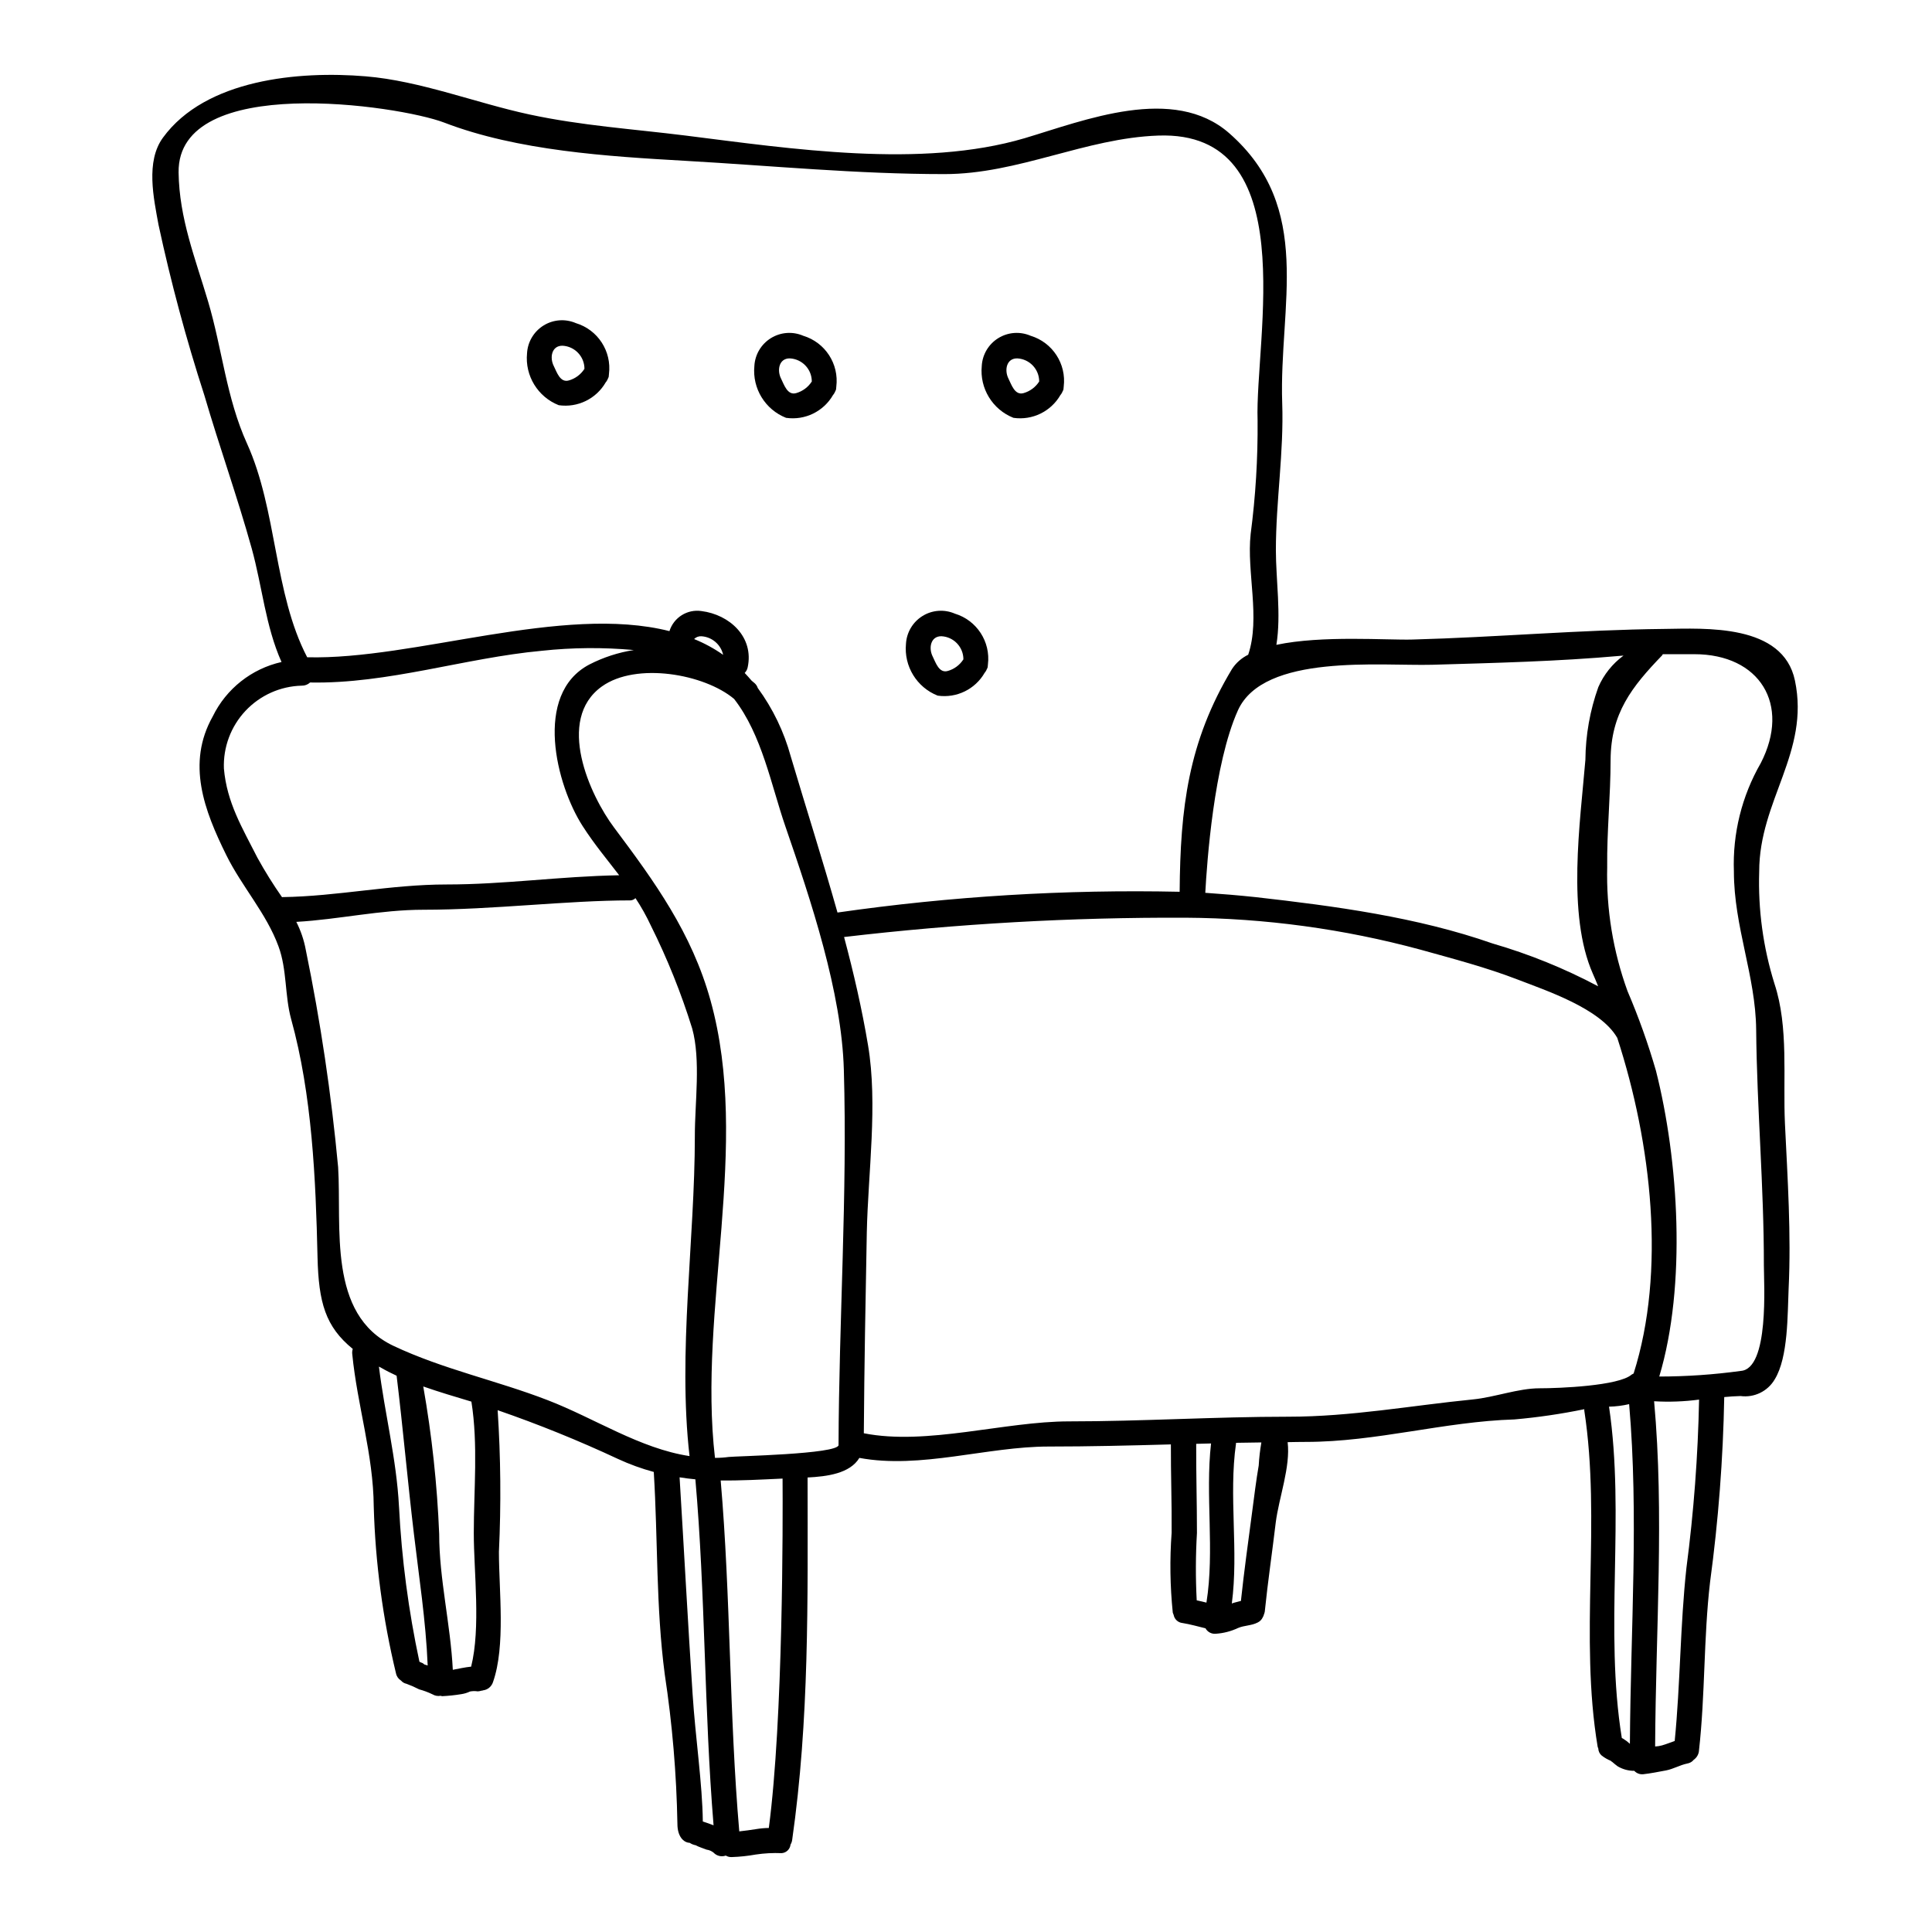 <?xml version="1.0" encoding="UTF-8"?>
<!-- The Best Svg Icon site in the world: iconSvg.co, Visit us! https://iconsvg.co -->
<svg fill="#000000" width="800px" height="800px" version="1.1" viewBox="144 144 512 512" xmlns="http://www.w3.org/2000/svg">
 <g>
  <path d="m619.68 324.36c3.984 19.051-9.473 31.734-9.473 50.582-0.328 10.078 1.043 20.137 4.047 29.762 3.812 11.516 2.207 25.039 2.777 37.125 0.699 14.562 1.672 29.191 0.969 43.785-0.301 6.562-0.066 18.078-3.68 23.934-1.852 3.16-5.418 4.902-9.051 4.418-1.41 0.031-2.848 0.133-4.328 0.27-0.301 16.395-1.555 32.758-3.754 49.008-1.738 14.832-1.27 29.895-2.945 44.691l0.004-0.004c-0.074 0.969-0.578 1.855-1.375 2.414-0.426 0.535-1.035 0.891-1.707 1.004-1.969 0.395-3.715 1.473-5.691 1.84-1.977 0.367-4.051 0.789-6.059 1.008v-0.004c-0.867 0.07-1.719-0.262-2.312-0.906-1.551 0.012-3.078-0.406-4.414-1.203-0.473-0.371-0.941-0.703-1.375-1.105-0.066-0.066-0.738-0.469-0.336-0.305h0.004c-0.902-0.355-1.75-0.84-2.512-1.434-0.555-0.469-0.883-1.152-0.906-1.875-0.07-0.141-0.125-0.285-0.164-0.438-4.887-29.191 0.969-59.688-3.543-89.109-0.02-0.121-0.02-0.246 0-0.367-6.109 1.258-12.285 2.164-18.5 2.711-18.609 0.566-36.555 5.957-55.301 5.957-1.605 0-3.211 0.035-4.816 0.066 0.789 6.531-2.309 14.695-3.148 21.254-0.938 7.898-2.109 15.77-2.914 23.668-0.047 0.262-0.125 0.52-0.234 0.766-0.035 0.102-0.066 0.234-0.102 0.34-0.051 0.137-0.121 0.27-0.199 0.395-0.27 0.598-0.746 1.086-1.34 1.367-1.672 0.875-3.543 0.734-5.254 1.477-1.828 0.863-3.805 1.371-5.824 1.504-1.125 0.121-2.211-0.449-2.758-1.441-2.047-0.5-4.055-1.07-6.129-1.406l0.004 0.004c-1.16-0.125-2.098-0.996-2.312-2.141-0.066-0.199-0.164-0.371-0.23-0.602v-0.004c-0.723-7.039-0.824-14.133-0.305-21.191 0.066-7.797-0.23-15.598-0.199-23.395-10.812 0.301-21.59 0.566-32.406 0.566-16.301 0-33.91 6.027-50.145 3.012-2.512 4.152-8.57 4.926-13.727 5.191 0.031 32.77 0.469 64.156-4.086 96.074-0.059 0.426-0.207 0.836-0.43 1.203-0.129 1.234-1.125 2.195-2.363 2.277-2.293-0.098-4.594 0.027-6.863 0.367-2.09 0.375-4.203 0.602-6.324 0.672-0.566 0.035-1.125-0.102-1.609-0.395-1.141 0.41-2.418 0.102-3.246-0.789-0.531-0.422-1.168-0.695-1.84-0.785-0.5-0.199-1.07-0.395-1.539-0.57-0.449-0.16-0.887-0.352-1.309-0.566h0.133c-0.633-0.09-1.238-0.32-1.77-0.672-1.641-0.066-3.246-1.707-3.246-4.988v0.004c-0.238-13.273-1.355-26.512-3.352-39.637-2.363-17.945-1.805-35.617-2.914-53.664-3.25-0.875-6.418-2.027-9.473-3.441-10.402-4.859-21.051-9.176-31.902-12.926 0.816 12.496 0.926 25.023 0.336 37.527 0 10.277 1.812 24.938-1.574 34.547-0.383 1.18-1.414 2.027-2.644 2.172 0 0.035-0.031 0-0.066 0.035-0.133 0-0.27 0.066-0.395 0.066-0.305 0.094-0.621 0.148-0.941 0.168-0.676-0.109-1.367-0.094-2.039 0.035-0.73 0.348-1.508 0.586-2.309 0.703-1.688 0.277-3.387 0.457-5.09 0.535-0.133 0-0.27-0.102-0.395-0.102-0.723 0.137-1.473 0.008-2.109-0.367-1.148-0.559-2.348-1.008-3.582-1.34-1.082-0.562-2.203-1.055-3.348-1.473-0.559-0.113-1.062-0.41-1.438-0.84-0.688-0.426-1.172-1.113-1.34-1.902-3.5-14.496-5.481-29.316-5.902-44.223-0.102-13.777-4.352-26.766-5.691-40.371-0.062-0.473-0.016-0.953 0.133-1.406-7.234-5.902-9.055-12.254-9.34-24.336-0.469-20.688-1.441-43.051-7-63.102-1.707-6.227-1.07-13.121-3.344-19.246-3.18-8.707-9.711-15.836-13.828-24.172-5.824-11.785-10.629-24.301-3.582-36.789 3.578-7.312 10.273-12.605 18.211-14.395-4.25-9.504-5.117-20.051-7.898-30.094-3.816-13.727-8.574-26.98-12.555-40.605-4.809-14.848-8.863-29.93-12.148-45.191-1.27-6.996-3.449-16.734 1.18-23.066 11.293-15.492 36.043-17.738 53.723-16.254 14.43 1.184 29.203 7.055 43.375 10.102 13.863 2.977 27.383 3.848 41.375 5.59 27.852 3.484 62.5 8.805 89.883 0.703 15.867-4.723 39.465-14.266 54.23-1.309 22.562 19.816 13.152 45.625 14.027 71.469 0.465 13.055-1.676 26.008-1.676 39.035 0 7.731 1.441 17.07 0.133 25.07 12.117-2.574 29.359-1.203 36.121-1.406 22.195-0.602 44.355-2.578 66.551-2.809 10.953-0.137 31.605-1.441 34.754 13.688zm-14.395 182.95c7.633-0.469 6.16-23.199 6.16-27.945 0.031-20.859-1.848-41.645-2.043-62.5-0.133-14.227-5.902-27.281-5.902-41.91-0.367-10.055 2.102-20.012 7.125-28.73 8-15.535-0.301-28.859-17.605-28.859h-8.367c-0.066 0.102-0.066 0.168-0.133 0.27-8.105 8.402-13.625 15.402-13.695 27.754 0 9.473-1.004 18.895-0.902 28.34l0.004-0.004c-0.277 11.219 1.551 22.391 5.387 32.941 2.941 6.863 5.457 13.906 7.531 21.082 5.996 23.637 8.137 56.844 0.875 81.047h-0.004c7.215-0.008 14.422-0.5 21.57-1.484zm-14.363 52.188c1.941-14.789 3.059-29.676 3.352-44.59-3.949 0.527-7.941 0.672-11.918 0.438 2.711 29.961 0.434 60.223 0.27 91.488h-0.004c0.598-0.027 1.191-0.117 1.773-0.273 1.18-0.332 2.277-0.789 3.418-1.18 1.508-15.184 1.438-30.621 3.109-45.883zm-13.992-51.52c8.57-27.016 4.785-60.895-4.328-88.91-0.035-0.035-0.035-0.035-0.035-0.066-4.484-7.766-18.914-12.52-26.344-15.402-8.402-3.242-17.105-5.512-25.777-7.93-20.293-5.492-41.207-8.34-62.23-8.469-30.25-0.121-60.48 1.586-90.527 5.117 2.547 9.539 4.754 19.117 6.359 28.734 2.613 15.602 0 33.742-0.336 49.547-0.336 17.738-0.668 35.484-0.789 53.227 16.703 3.309 37.324-3.148 54.363-3.148 19.383 0 38.73-1.238 58.148-1.238 16.668 0 32.469-2.945 48.973-4.586 5.66-0.566 11.984-2.945 17.574-2.945 5.254 0 20.992-0.637 24.402-3.617l0.004-0.004c0.172-0.117 0.355-0.219 0.543-0.305zm-0.992 98.152c0.199-30.727 2.363-60.523-0.199-90.016v-0.004c-1.75 0.406-3.531 0.633-5.328 0.672 4.285 28.992-1.27 59.086 3.387 87.809 0.199 0.098 0.336 0.199 0.434 0.23 0.613 0.375 1.184 0.812 1.707 1.309zm-1.672-288.39c-0.305 0.035-0.602 0.035-0.875 0.066-16.504 1.477-33.238 1.879-49.809 2.363-13.688 0.367-44.691-3.047-51.52 12.082-6.402 14.219-8.211 40.355-8.648 48.352 4.453 0.305 8.871 0.672 13.289 1.141 20.957 2.363 42.848 5.289 62.836 12.285 9.691 2.812 19.07 6.613 27.984 11.348-0.469-1.137-0.906-2.273-1.406-3.344-6.93-15.699-3.348-40.148-1.969-56.68 0.055-6.562 1.211-13.066 3.418-19.246 1.449-3.332 3.758-6.223 6.688-8.371zm-95.988 208.52-6.727 0.102c0 0.066 0.031 0.164 0 0.23-1.969 13.828 0.734 28.422-1.105 42.348 0.035 0 0.066-0.035 0.102-0.035 0.664-0.266 1.406-0.367 2.141-0.598 0.059 0.004 0.117-0.008 0.168-0.035 0.84-7.898 1.945-15.77 2.981-23.637 0.535-4.051 1.039-8.234 1.738-12.285v0.004c0.113-2.043 0.348-4.078 0.703-6.094zm-2.848-240.72h0.004c1.312-9.988 1.926-20.055 1.84-30.129-0.734-21.648 12.203-76.859-26.312-75.484-19.348 0.668-37.059 10.211-56.68 10.211-23.223 0-45.59-2.207-68.625-3.516-20.617-1.18-44.453-2.644-63.969-10.145-12.012-4.586-70.691-13.223-70.359 13.223 0.168 12.203 4.422 22.73 7.832 34.242 3.719 12.52 4.82 25.508 10.281 37.559 8.035 17.711 7.086 39.637 15.965 56.68 28.422 0.734 67.59-14.125 96.008-6.926l-0.004-0.004c1.137-3.613 4.727-5.867 8.473-5.316 7.477 0.938 13.992 6.894 12.254 14.934v-0.004c-0.113 0.559-0.387 1.07-0.789 1.473 0.633 0.633 1.203 1.34 1.805 2.008 0.23 0.23 0.535 0.438 0.789 0.668 0.406 0.352 0.707 0.801 0.871 1.309 4 5.457 6.961 11.605 8.742 18.133 4.051 13.656 8.469 27.484 12.387 41.375 30.023-4.312 60.352-6.156 90.676-5.504 0.168-22.129 2.242-39.703 13.863-59.016v-0.004c1.066-1.629 2.551-2.941 4.301-3.797 3.297-9.742-0.449-21.891 0.652-31.969zm-10.488 240.99-3.938 0.102c-0.031 7.871 0.199 15.699 0.199 23.566l0.004-0.004c-0.355 5.965-0.379 11.945-0.066 17.91 0.871 0.203 1.738 0.371 2.578 0.605 2.207-13.758-0.352-28.387 1.223-42.18zm-98.719 0.438c0.102-33.105 2.363-66.379 1.406-99.422-0.566-20.617-8.77-45.02-15.496-64.551-3.781-10.945-6.195-24.27-13.59-33.773-7.898-6.629-25.91-9.809-35.031-3.312-12.355 8.836-3.148 28.922 3.242 37.422 10.684 14.262 20.559 27.852 25.543 45.797 10.711 38.531-3.383 81.812 1.18 121.23l0.004-0.008c1.207 0.004 2.414-0.074 3.613-0.238 1.727-0.219 28.875-0.738 29.141-3.148zm-18.477 101.46c3.812-28.855 3.715-81.41 3.644-92.59-5.789 0.27-11.18 0.566-16.402 0.5 2.68 30.934 2.242 62.031 4.926 92.996 1.504-0.168 3.043-0.371 4.484-0.602v-0.004c1.113-0.184 2.234-0.285 3.359-0.301zm-17.492-1.711c1.004 0.305 1.969 0.672 2.848 1.008-2.512-30.531-2.144-61.23-4.82-91.688-1.41-0.133-2.777-0.305-4.184-0.535 1.18 19.246 2.176 38.227 3.449 57.465 0.73 11.359 2.602 23.812 2.707 33.75zm5.387-309.18c-0.609-2.738-2.957-4.746-5.758-4.922-0.723-0.047-1.43 0.223-1.941 0.738 2.719 1.094 5.301 2.5 7.699 4.184zm-7.5 127.41c0-8.703 1.605-20.055-0.703-28.387-2.91-9.363-6.57-18.477-10.945-27.25-1.18-2.531-2.543-4.969-4.086-7.297-0.371 0.379-0.875 0.594-1.406 0.602-16.734 0-36.32 2.477-54.766 2.477-11.512 0-22.434 2.578-33.707 3.215 1.191 2.344 2.039 4.844 2.512 7.43 3.91 19.023 6.769 38.242 8.57 57.578 0.973 15.805-2.879 39.035 14.629 47.336 13.188 6.227 27.348 9.172 40.871 14.395 12.52 4.82 24.438 12.824 37.625 14.832-3.144-27.539 1.41-57.18 1.41-84.93zm-16.168-128.68c-8.121-0.742-16.293-0.676-24.402 0.199-20.383 1.879-40.742 8.805-61.402 8.402-0.598 0.562-1.391 0.863-2.207 0.84-5.66 0.141-11.023 2.543-14.902 6.668-3.875 4.129-5.934 9.633-5.723 15.289 0.789 9.055 4.856 15.699 8.871 23.617 1.988 3.613 4.172 7.117 6.539 10.492 0.035 0.008 0.07-0.004 0.098-0.031 14.562-0.199 28.691-3.348 43.484-3.348 15.434 0 30.129-2.172 45.762-2.441-3.176-4.152-6.562-8.172-9.676-13.023-6.996-10.848-13.152-34.949 1.742-42.816 3.707-1.906 7.699-3.207 11.816-3.848zm-42.414 234.06c0-11.445 1.18-23.531-0.633-34.883-4.25-1.27-8.539-2.543-12.758-4.016 2.277 12.914 3.688 25.965 4.219 39.066 0 11.914 3.012 23.965 3.613 36.02 1.609-0.301 3.215-0.668 4.856-0.836 2.582-10.277 0.703-25.211 0.703-35.352zm-13.086 34.781c0.285 0.105 0.574 0.191 0.867 0.266-0.469-11.785-2.363-23.867-3.648-34.883-1.641-13.727-2.914-28.188-4.586-41.91-1.441-0.668-2.848-1.375-4.219-2.176-0.164-0.066-0.301-0.164-0.469-0.234 1.539 12.453 4.652 24.371 5.32 37.094h0.004c0.699 13.824 2.508 27.57 5.41 41.109 0.27 0.141 0.551 0.266 0.84 0.363 0.211 0.172 0.379 0.258 0.48 0.371z"/>
  <path d="m417.12 232.98c5.82 1.762 9.527 7.461 8.773 13.492 0.004 0.113-0.004 0.227-0.031 0.336-0.035 0.133 0 0.27-0.035 0.395-0.074 0.234-0.176 0.457-0.305 0.668-0.023 0.043-0.031 0.086-0.031 0.133-0.035 0.031-0.035 0.066-0.066 0.066v0.004c-0.094 0.223-0.227 0.426-0.395 0.602-2.516 4.379-7.453 6.781-12.453 6.055-5.547-2.191-8.973-7.785-8.402-13.723 0.16-3.035 1.793-5.797 4.375-7.394 2.582-1.602 5.781-1.836 8.57-0.633zm2.277 12.117v0.004c0-3.269-2.562-5.961-5.824-6.125-2.879-0.035-3.449 3.148-2.309 5.387 0.789 1.574 1.672 4.484 3.988 3.816l-0.004 0.004c1.715-0.488 3.188-1.582 4.148-3.082z"/>
  <path d="m397.04 306.62c5.812 1.758 9.516 7.445 8.77 13.473 0.008 0.113-0.004 0.227-0.031 0.336-0.035 0.133 0 0.273-0.035 0.395v-0.004c-0.074 0.234-0.176 0.457-0.301 0.668-0.023 0.039-0.035 0.086-0.035 0.133-0.035 0.035-0.035 0.066-0.066 0.066-0.094 0.227-0.227 0.43-0.395 0.605-2.516 4.383-7.453 6.781-12.453 6.059-5.547-2.191-8.973-7.789-8.402-13.727 0.168-3.027 1.805-5.785 4.387-7.379 2.578-1.598 5.777-1.828 8.562-0.625zm2.273 12.113c0-3.266-2.562-5.957-5.824-6.125-2.879-0.031-3.449 3.148-2.309 5.391 0.789 1.574 1.672 4.484 3.988 3.812l-0.004 0.004c1.715-0.484 3.191-1.582 4.148-3.082z"/>
  <path d="m356.86 232.98c5.82 1.762 9.523 7.461 8.77 13.492 0.008 0.113-0.004 0.227-0.031 0.336-0.035 0.133 0 0.27-0.035 0.395-0.074 0.234-0.176 0.457-0.301 0.668-0.023 0.039-0.035 0.086-0.035 0.133-0.031 0.031-0.031 0.066-0.066 0.066v0.004c-0.09 0.223-0.223 0.426-0.395 0.602-2.516 4.379-7.453 6.781-12.453 6.055-5.543-2.191-8.969-7.789-8.398-13.723 0.16-3.035 1.797-5.797 4.375-7.394 2.582-1.602 5.785-1.836 8.57-0.633zm2.273 12.117 0.004 0.004c0-3.269-2.562-5.961-5.828-6.125-2.879-0.035-3.449 3.148-2.309 5.387 0.789 1.574 1.676 4.484 3.988 3.816l-0.004 0.004c1.715-0.488 3.191-1.582 4.152-3.082z"/>
  <path d="m296.61 229.63c5.824 1.758 9.527 7.457 8.77 13.488 0.008 0.113-0.004 0.227-0.031 0.336-0.035 0.133 0 0.27-0.035 0.395v-0.004c-0.074 0.234-0.172 0.461-0.297 0.672-0.027 0.039-0.039 0.086-0.035 0.133-0.031 0.035-0.031 0.066-0.062 0.066-0.094 0.227-0.227 0.43-0.395 0.605-2.519 4.383-7.453 6.781-12.453 6.059-5.547-2.191-8.973-7.789-8.402-13.727 0.164-3.031 1.797-5.793 4.375-7.391 2.582-1.602 5.781-1.836 8.566-0.633zm2.273 12.113h0.004c0-3.266-2.559-5.957-5.82-6.125-2.883-0.031-3.449 3.148-2.309 5.387 0.789 1.574 1.672 4.488 3.984 3.816l-0.004 0.004c1.715-0.484 3.188-1.582 4.148-3.082z"/>
 </g>
</svg>